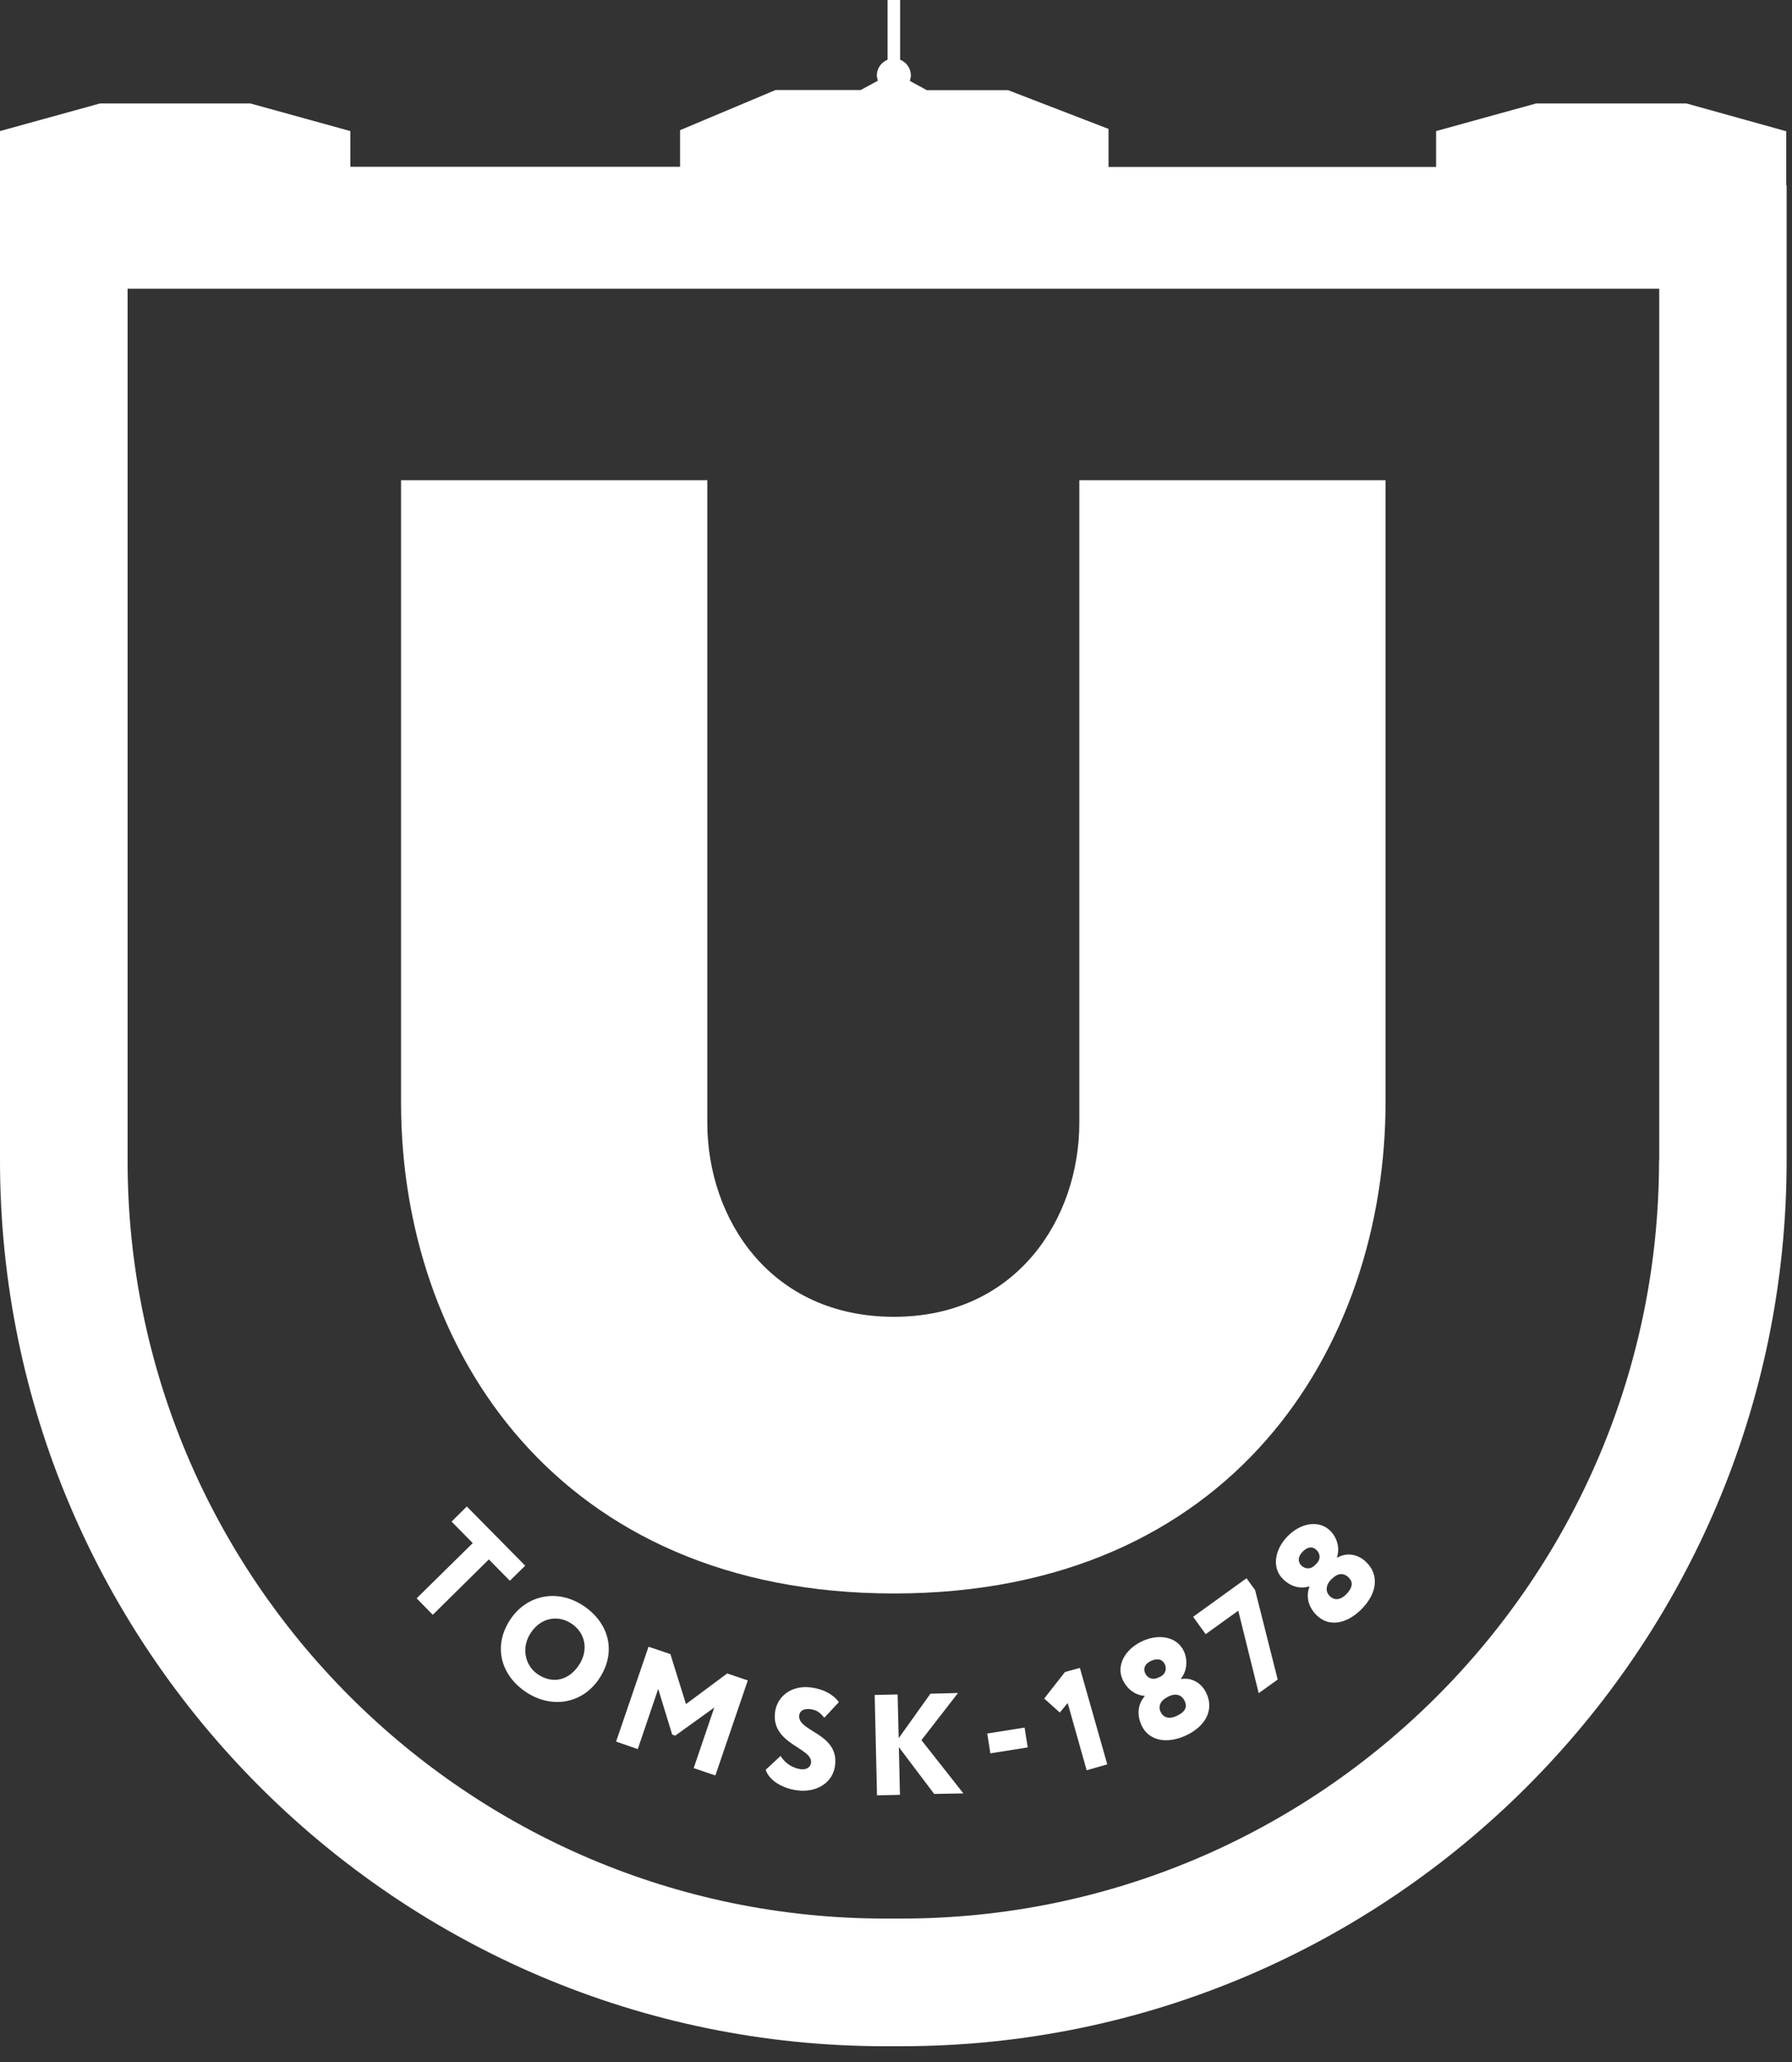 <?xml version="1.0" encoding="UTF-8"?> <svg xmlns="http://www.w3.org/2000/svg" width="100" height="115" viewBox="0 0 100 115" fill="none"><rect x="0" y="0" width="100" height="115" fill="#333333" stroke="none"/><g clip-path="url(#clip0_307_144)"><path d="M22.38 61.5V26.78H39.47V62.62C39.47 67.96 42.97 73.44 49.89 73.44C56.73 73.44 60.23 67.96 60.23 62.62V26.78H77.32V61.42C77.32 75.26 68.65 88.87 49.89 88.87C31.13 88.87 22.38 75.26 22.38 61.5Z" fill="white"></path><path d="M94.11 5.77H85.72L80.14 7.31V9.31H61.86V7.19L56.26 5.03H51.72L50.77 4.51C50.8 4.41 50.83 4.32 50.83 4.21C50.83 3.81 50.58 3.47 50.23 3.33V0H49.53V3.33C49.18 3.47 48.93 3.81 48.93 4.21C48.93 4.31 48.96 4.41 48.99 4.5L48.03 5.02H43.28L37.95 7.26V9.3H19.55V7.31L13.97 5.77H5.58L0 7.31V15.31V64.73C0 91.96 22.16 114.12 49.39 114.12H50.31C77.54 114.12 99.7 91.96 99.7 64.73V10.34H99.68V7.32L94.11 5.77ZM92.58 64.73C92.58 88.04 73.62 107 50.31 107H49.39C26.08 107 7.12 88.04 7.12 64.73V16.1H92.59V64.73H92.58Z" fill="white"></path><path d="M26.05 84.02L29.31 87.32L28.45 88.16L27.28 86.97L24.15 90.06L23.25 89.14L26.38 86.06L25.2 84.86L26.05 84.02Z" fill="white"></path><path d="M32.55 89.55C33.97 90.49 34.43 92.11 33.45 93.6C32.52 95.02 30.8 95.32 29.37 94.38C27.95 93.44 27.49 91.82 28.47 90.33C29.36 88.98 31.06 88.57 32.55 89.55ZM30.03 93.39C30.92 93.97 31.79 93.65 32.31 92.86C32.87 92 32.65 91.05 31.89 90.55C31.12 90.04 30.17 90.22 29.61 91.08C29.08 91.88 29.28 92.9 30.03 93.39Z" fill="white"></path><path d="M36.19 91.84L37.41 92.25L38.28 95.04L40.58 93.33L41.73 93.72L39.92 99.02L38.71 98.61L39.86 95.23L37.68 96.8L37.51 96.74L36.73 94.19L35.59 97.55L34.38 97.13L36.19 91.84Z" fill="white"></path><path d="M43.25 95.49C43.36 94.63 44.14 93.97 45.25 94.11C45.96 94.2 46.51 94.51 46.81 94.93L46 95.8C45.78 95.54 45.62 95.37 45.21 95.32C44.86 95.28 44.63 95.41 44.6 95.66C44.48 96.58 46.83 96.65 46.6 98.46C46.48 99.43 45.56 99.99 44.49 99.85C43.74 99.76 42.92 99.33 42.73 98.7L43.56 97.93C43.83 98.38 44.29 98.62 44.68 98.67C45.01 98.71 45.22 98.57 45.26 98.31C45.35 97.47 43.02 97.28 43.25 95.49Z" fill="white"></path><path d="M48.81 94.53L50.09 94.5L50.15 96.94L51.92 94.46L53.46 94.42L51.42 97.05L53.76 100.02L52.13 100.05L50.16 97.44L50.22 100.1L48.94 100.13L48.81 94.53Z" fill="white"></path><path d="M57.175 96.349L55.091 96.68L55.267 97.786L57.351 97.455L57.175 96.349Z" fill="white"></path><path d="M59.43 93.25L60.26 93.02L61.79 98.4L60.64 98.73L59.58 94.98L59.14 95.51L58.27 94.73L59.43 93.25Z" fill="white"></path><path d="M63.71 96.24C63.39 95.56 63.55 94.97 63.88 94.6L63.87 94.58C63.45 94.55 62.95 94.31 62.65 93.68C62.28 92.89 62.77 91.99 63.72 91.54C64.67 91.09 65.68 91.28 66.06 92.08C66.29 92.57 66.25 93.18 65.9 93.62L65.91 93.64C66.41 93.55 67.01 93.78 67.32 94.43C67.77 95.39 67.25 96.28 66.2 96.78C65.14 97.28 64.12 97.1 63.71 96.24ZM64.73 93.52C65.07 93.36 65.11 93.04 65 92.82C64.87 92.54 64.6 92.46 64.23 92.63C63.85 92.81 63.79 93.09 63.91 93.33C64.01 93.55 64.28 93.73 64.64 93.56L64.73 93.52ZM65.15 94.65C64.82 94.8 64.59 95.12 64.77 95.48C64.9 95.76 65.21 95.92 65.68 95.69C66.23 95.43 66.24 95.12 66.1 94.85C65.92 94.49 65.58 94.44 65.23 94.6L65.15 94.65Z" fill="white"></path><path d="M66.58 90.17L69.56 88.02L70.04 88.68L71.3 93.67L70.24 94.43L69.1 89.83L67.28 91.14L66.58 90.17Z" fill="white"></path><path d="M73.49 90.1C72.95 89.58 72.89 88.97 73.07 88.5L73.05 88.48C72.65 88.6 72.1 88.56 71.6 88.07C70.97 87.46 71.11 86.45 71.84 85.69C72.57 84.94 73.58 84.75 74.22 85.36C74.61 85.74 74.78 86.32 74.61 86.85L74.63 86.87C75.06 86.61 75.71 86.61 76.23 87.11C76.99 87.84 76.83 88.86 76.02 89.7C75.2 90.56 74.18 90.77 73.49 90.1ZM73.47 87.2C73.73 86.93 73.65 86.62 73.47 86.45C73.25 86.23 72.97 86.25 72.68 86.55C72.39 86.85 72.44 87.14 72.63 87.32C72.81 87.49 73.12 87.56 73.39 87.28L73.47 87.2ZM74.27 88.1C74.02 88.36 73.92 88.74 74.21 89.02C74.43 89.24 74.77 89.28 75.14 88.9C75.56 88.46 75.46 88.16 75.24 87.96C74.95 87.69 74.61 87.76 74.34 88.04L74.27 88.1Z" fill="white"></path></g><defs><clipPath id="clip0_307_144"><rect width="99.7" height="114.12" fill="white"></rect></clipPath></defs></svg> 